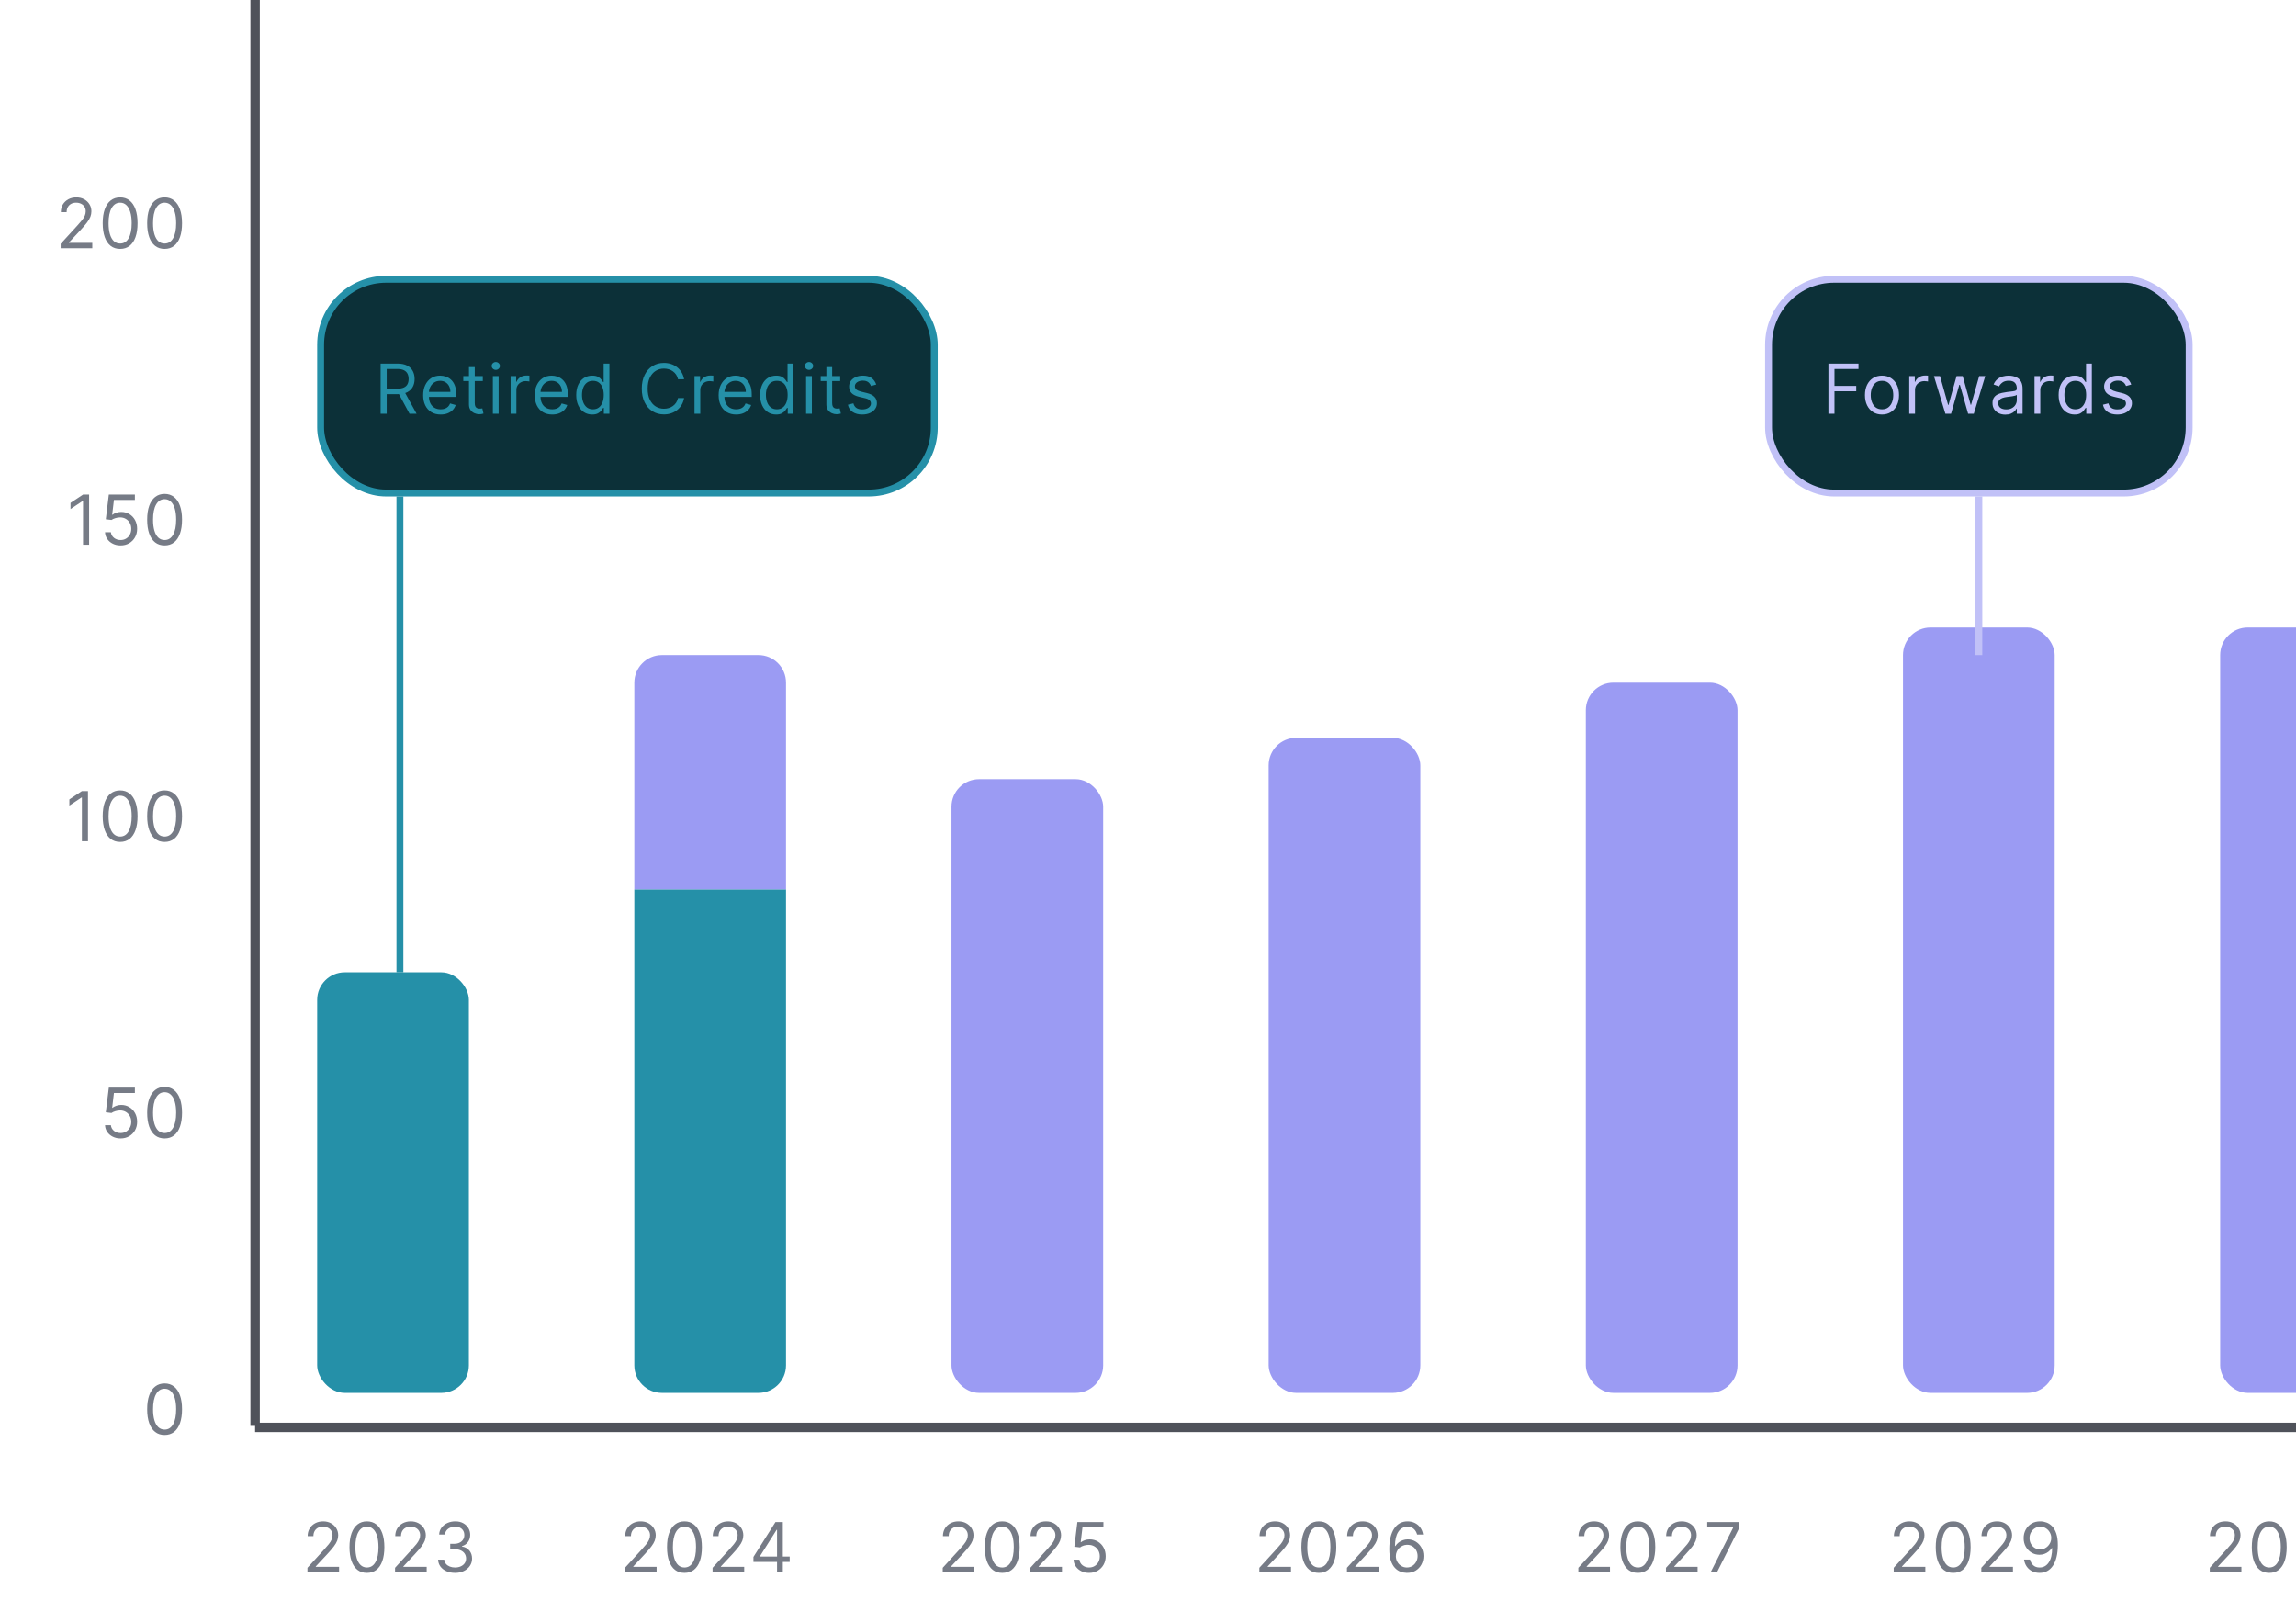<svg width="333" height="232" viewBox="0 0 333 232" fill="none" xmlns="http://www.w3.org/2000/svg">
<g clip-path="url(#clip0_10378_64028)">
<path d="M8.798 36V35.361L11.199 32.733C11.48 32.425 11.713 32.158 11.895 31.93C12.077 31.701 12.212 31.485 12.3 31.284C12.389 31.081 12.434 30.867 12.434 30.645C12.434 30.389 12.373 30.168 12.25 29.981C12.129 29.794 11.963 29.649 11.753 29.548C11.542 29.446 11.305 29.395 11.043 29.395C10.763 29.395 10.519 29.453 10.311 29.569C10.105 29.683 9.945 29.842 9.832 30.048C9.72 30.254 9.665 30.496 9.665 30.773H8.827C8.827 30.347 8.925 29.973 9.121 29.651C9.318 29.329 9.585 29.078 9.924 28.898C10.265 28.718 10.647 28.628 11.071 28.628C11.497 28.628 11.875 28.718 12.204 28.898C12.533 29.078 12.791 29.32 12.978 29.626C13.165 29.931 13.258 30.271 13.258 30.645C13.258 30.912 13.21 31.174 13.113 31.43C13.018 31.683 12.852 31.966 12.616 32.278C12.381 32.589 12.056 32.967 11.639 33.415L10.005 35.162V35.219H13.386V36H8.798ZM17.425 36.099C16.89 36.099 16.434 35.954 16.058 35.663C15.681 35.369 15.394 34.944 15.195 34.388C14.996 33.829 14.897 33.154 14.897 32.364C14.897 31.578 14.996 30.907 15.195 30.35C15.396 29.791 15.685 29.365 16.061 29.072C16.44 28.776 16.895 28.628 17.425 28.628C17.955 28.628 18.409 28.776 18.785 29.072C19.164 29.365 19.453 29.791 19.652 30.35C19.853 30.907 19.953 31.578 19.953 32.364C19.953 33.154 19.854 33.829 19.655 34.388C19.456 34.944 19.169 35.369 18.792 35.663C18.416 35.954 17.96 36.099 17.425 36.099ZM17.425 35.318C17.955 35.318 18.367 35.062 18.661 34.551C18.954 34.04 19.101 33.311 19.101 32.364C19.101 31.734 19.034 31.198 18.899 30.755C18.766 30.312 18.574 29.975 18.323 29.743C18.075 29.511 17.775 29.395 17.425 29.395C16.899 29.395 16.489 29.654 16.193 30.173C15.897 30.689 15.749 31.419 15.749 32.364C15.749 32.993 15.815 33.528 15.948 33.969C16.08 34.409 16.271 34.744 16.52 34.974C16.77 35.203 17.072 35.318 17.425 35.318ZM23.875 36.099C23.34 36.099 22.884 35.954 22.508 35.663C22.131 35.369 21.844 34.944 21.645 34.388C21.446 33.829 21.347 33.154 21.347 32.364C21.347 31.578 21.446 30.907 21.645 30.35C21.846 29.791 22.135 29.365 22.511 29.072C22.89 28.776 23.345 28.628 23.875 28.628C24.405 28.628 24.859 28.776 25.235 29.072C25.614 29.365 25.903 29.791 26.102 30.35C26.303 30.907 26.403 31.578 26.403 32.364C26.403 33.154 26.304 33.829 26.105 34.388C25.906 34.944 25.619 35.369 25.242 35.663C24.866 35.954 24.41 36.099 23.875 36.099ZM23.875 35.318C24.405 35.318 24.817 35.062 25.111 34.551C25.404 34.04 25.551 33.311 25.551 32.364C25.551 31.734 25.484 31.198 25.349 30.755C25.216 30.312 25.024 29.975 24.773 29.743C24.525 29.511 24.225 29.395 23.875 29.395C23.349 29.395 22.939 29.654 22.643 30.173C22.347 30.689 22.199 31.419 22.199 32.364C22.199 32.993 22.265 33.528 22.398 33.969C22.53 34.409 22.721 34.744 22.97 34.974C23.22 35.203 23.522 35.318 23.875 35.318Z" fill="#767B86"/>
<path d="M12.761 114.727V122H11.88V115.651H11.838L10.062 116.83V115.935L11.88 114.727H12.761ZM17.425 122.099C16.89 122.099 16.434 121.954 16.058 121.663C15.681 121.369 15.394 120.944 15.195 120.388C14.996 119.829 14.897 119.154 14.897 118.364C14.897 117.578 14.996 116.906 15.195 116.35C15.396 115.791 15.685 115.365 16.061 115.072C16.44 114.776 16.895 114.628 17.425 114.628C17.955 114.628 18.409 114.776 18.785 115.072C19.164 115.365 19.453 115.791 19.652 116.35C19.853 116.906 19.953 117.578 19.953 118.364C19.953 119.154 19.854 119.829 19.655 120.388C19.456 120.944 19.169 121.369 18.792 121.663C18.416 121.954 17.96 122.099 17.425 122.099ZM17.425 121.318C17.955 121.318 18.367 121.062 18.661 120.551C18.954 120.04 19.101 119.311 19.101 118.364C19.101 117.734 19.034 117.198 18.899 116.755C18.766 116.312 18.574 115.975 18.323 115.743C18.075 115.511 17.775 115.395 17.425 115.395C16.899 115.395 16.489 115.654 16.193 116.173C15.897 116.689 15.749 117.419 15.749 118.364C15.749 118.993 15.815 119.528 15.948 119.969C16.08 120.409 16.271 120.744 16.52 120.974C16.77 121.203 17.072 121.318 17.425 121.318ZM23.875 122.099C23.34 122.099 22.884 121.954 22.508 121.663C22.131 121.369 21.844 120.944 21.645 120.388C21.446 119.829 21.347 119.154 21.347 118.364C21.347 117.578 21.446 116.906 21.645 116.35C21.846 115.791 22.135 115.365 22.511 115.072C22.89 114.776 23.345 114.628 23.875 114.628C24.405 114.628 24.859 114.776 25.235 115.072C25.614 115.365 25.903 115.791 26.102 116.35C26.303 116.906 26.403 117.578 26.403 118.364C26.403 119.154 26.304 119.829 26.105 120.388C25.906 120.944 25.619 121.369 25.242 121.663C24.866 121.954 24.41 122.099 23.875 122.099ZM23.875 121.318C24.405 121.318 24.817 121.062 25.111 120.551C25.404 120.04 25.551 119.311 25.551 118.364C25.551 117.734 25.484 117.198 25.349 116.755C25.216 116.312 25.024 115.975 24.773 115.743C24.525 115.511 24.225 115.395 23.875 115.395C23.349 115.395 22.939 115.654 22.643 116.173C22.347 116.689 22.199 117.419 22.199 118.364C22.199 118.993 22.265 119.528 22.398 119.969C22.53 120.409 22.721 120.744 22.97 120.974C23.22 121.203 23.522 121.318 23.875 121.318Z" fill="#767B86"/>
<path d="M23.875 208.099C23.34 208.099 22.884 207.954 22.508 207.663C22.131 207.369 21.844 206.944 21.645 206.388C21.446 205.829 21.347 205.154 21.347 204.364C21.347 203.578 21.446 202.906 21.645 202.35C21.846 201.791 22.135 201.365 22.511 201.072C22.89 200.776 23.345 200.628 23.875 200.628C24.405 200.628 24.859 200.776 25.235 201.072C25.614 201.365 25.903 201.791 26.102 202.35C26.303 202.906 26.403 203.578 26.403 204.364C26.403 205.154 26.304 205.829 26.105 206.388C25.906 206.944 25.619 207.369 25.242 207.663C24.866 207.954 24.41 208.099 23.875 208.099ZM23.875 207.318C24.405 207.318 24.817 207.062 25.111 206.551C25.404 206.04 25.551 205.311 25.551 204.364C25.551 203.734 25.484 203.198 25.349 202.755C25.216 202.312 25.024 201.975 24.773 201.743C24.525 201.511 24.225 201.395 23.875 201.395C23.349 201.395 22.939 201.654 22.643 202.173C22.347 202.689 22.199 203.419 22.199 204.364C22.199 204.993 22.265 205.528 22.398 205.969C22.53 206.409 22.721 206.744 22.97 206.974C23.22 207.203 23.522 207.318 23.875 207.318Z" fill="#767B86"/>
<path d="M44.59 228V227.361L46.99 224.733C47.272 224.425 47.504 224.158 47.686 223.93C47.868 223.701 48.003 223.485 48.091 223.284C48.181 223.08 48.226 222.867 48.226 222.645C48.226 222.389 48.164 222.168 48.041 221.981C47.92 221.794 47.755 221.649 47.544 221.548C47.333 221.446 47.097 221.395 46.834 221.395C46.554 221.395 46.311 221.453 46.102 221.569C45.896 221.683 45.737 221.842 45.623 222.048C45.512 222.254 45.456 222.496 45.456 222.773H44.618C44.618 222.347 44.716 221.973 44.913 221.651C45.109 221.329 45.377 221.078 45.715 220.898C46.056 220.718 46.438 220.628 46.862 220.628C47.288 220.628 47.666 220.718 47.995 220.898C48.324 221.078 48.582 221.32 48.769 221.626C48.956 221.931 49.05 222.271 49.05 222.645C49.05 222.912 49.001 223.174 48.904 223.43C48.809 223.683 48.644 223.966 48.407 224.278C48.173 224.589 47.847 224.967 47.431 225.415L45.797 227.162V227.219H49.178V228H44.59ZM53.216 228.099C52.681 228.099 52.226 227.954 51.849 227.663C51.473 227.369 51.185 226.944 50.986 226.388C50.787 225.829 50.688 225.154 50.688 224.364C50.688 223.578 50.787 222.906 50.986 222.35C51.188 221.791 51.476 221.365 51.853 221.072C52.232 220.776 52.686 220.628 53.216 220.628C53.747 220.628 54.2 220.776 54.577 221.072C54.955 221.365 55.244 221.791 55.443 222.35C55.644 222.906 55.745 223.578 55.745 224.364C55.745 225.154 55.645 225.829 55.447 226.388C55.248 226.944 54.96 227.369 54.584 227.663C54.207 227.954 53.751 228.099 53.216 228.099ZM53.216 227.318C53.747 227.318 54.159 227.062 54.452 226.551C54.746 226.04 54.892 225.311 54.892 224.364C54.892 223.734 54.825 223.198 54.69 222.755C54.558 222.312 54.366 221.975 54.115 221.743C53.866 221.511 53.567 221.395 53.216 221.395C52.691 221.395 52.28 221.654 51.984 222.173C51.688 222.689 51.54 223.419 51.54 224.364C51.54 224.993 51.607 225.528 51.739 225.969C51.872 226.409 52.062 226.744 52.311 226.974C52.562 227.203 52.864 227.318 53.216 227.318ZM57.294 228V227.361L59.695 224.733C59.977 224.425 60.209 224.158 60.391 223.93C60.573 223.701 60.708 223.485 60.796 223.284C60.886 223.08 60.931 222.867 60.931 222.645C60.931 222.389 60.869 222.168 60.746 221.981C60.625 221.794 60.459 221.649 60.249 221.548C60.038 221.446 59.801 221.395 59.539 221.395C59.259 221.395 59.015 221.453 58.807 221.569C58.601 221.683 58.441 221.842 58.328 222.048C58.216 222.254 58.161 222.496 58.161 222.773H57.323C57.323 222.347 57.421 221.973 57.617 221.651C57.814 221.329 58.081 221.078 58.42 220.898C58.761 220.718 59.143 220.628 59.567 220.628C59.993 220.628 60.371 220.718 60.7 220.898C61.029 221.078 61.287 221.32 61.474 221.626C61.661 221.931 61.755 222.271 61.755 222.645C61.755 222.912 61.706 223.174 61.609 223.43C61.514 223.683 61.349 223.966 61.112 224.278C60.877 224.589 60.552 224.967 60.135 225.415L58.502 227.162V227.219H61.882V228H57.294ZM66.006 228.099C65.538 228.099 65.12 228.019 64.753 227.858C64.388 227.697 64.098 227.473 63.883 227.187C63.67 226.898 63.554 226.563 63.535 226.182H64.43C64.449 226.416 64.529 226.619 64.671 226.789C64.813 226.957 64.999 227.087 65.229 227.18C65.458 227.272 65.713 227.318 65.992 227.318C66.305 227.318 66.582 227.264 66.823 227.155C67.065 227.046 67.254 226.894 67.391 226.7C67.529 226.506 67.597 226.281 67.597 226.026C67.597 225.758 67.531 225.522 67.398 225.319C67.266 225.113 67.072 224.952 66.816 224.836C66.56 224.72 66.248 224.662 65.879 224.662H65.296V223.881H65.879C66.167 223.881 66.421 223.829 66.638 223.724C66.859 223.62 67.03 223.473 67.153 223.284C67.279 223.095 67.341 222.872 67.341 222.616C67.341 222.37 67.287 222.156 67.178 221.974C67.069 221.791 66.915 221.649 66.716 221.548C66.52 221.446 66.288 221.395 66.02 221.395C65.77 221.395 65.533 221.441 65.31 221.533C65.09 221.623 64.91 221.755 64.77 221.928C64.631 222.098 64.555 222.304 64.543 222.545H63.691C63.705 222.164 63.82 221.83 64.035 221.544C64.251 221.255 64.533 221.03 64.881 220.869C65.231 220.708 65.616 220.628 66.035 220.628C66.484 220.628 66.87 220.719 67.192 220.901C67.514 221.081 67.762 221.319 67.935 221.615C68.107 221.911 68.194 222.231 68.194 222.574C68.194 222.983 68.086 223.333 67.871 223.621C67.658 223.91 67.368 224.11 67.001 224.222V224.278C67.46 224.354 67.819 224.549 68.077 224.864C68.335 225.177 68.464 225.564 68.464 226.026C68.464 226.421 68.356 226.776 68.141 227.091C67.927 227.403 67.636 227.65 67.267 227.83C66.898 228.009 66.477 228.099 66.006 228.099Z" fill="#767B86"/>
<path d="M90.643 228V227.361L93.044 224.733C93.326 224.425 93.558 224.158 93.74 223.93C93.922 223.701 94.057 223.485 94.145 223.284C94.235 223.08 94.28 222.867 94.28 222.645C94.28 222.389 94.218 222.168 94.095 221.981C93.974 221.794 93.808 221.649 93.598 221.548C93.387 221.446 93.15 221.395 92.888 221.395C92.608 221.395 92.364 221.453 92.156 221.569C91.95 221.683 91.79 221.842 91.677 222.048C91.565 222.254 91.51 222.496 91.51 222.773H90.672C90.672 222.347 90.77 221.973 90.966 221.651C91.163 221.329 91.43 221.078 91.769 220.898C92.11 220.718 92.492 220.628 92.916 220.628C93.342 220.628 93.72 220.718 94.049 220.898C94.378 221.078 94.636 221.32 94.823 221.626C95.01 221.931 95.103 222.271 95.103 222.645C95.103 222.912 95.055 223.174 94.958 223.43C94.863 223.683 94.698 223.966 94.461 224.278C94.226 224.589 93.901 224.967 93.484 225.415L91.851 227.162V227.219H95.231V228H90.643ZM99.27 228.099C98.735 228.099 98.279 227.954 97.903 227.663C97.526 227.369 97.239 226.944 97.04 226.388C96.841 225.829 96.742 225.154 96.742 224.364C96.742 223.578 96.841 222.906 97.04 222.35C97.241 221.791 97.53 221.365 97.906 221.072C98.285 220.776 98.74 220.628 99.27 220.628C99.8 220.628 100.254 220.776 100.63 221.072C101.009 221.365 101.298 221.791 101.497 222.35C101.698 222.906 101.799 223.578 101.799 224.364C101.799 225.154 101.699 225.829 101.5 226.388C101.301 226.944 101.014 227.369 100.637 227.663C100.261 227.954 99.805 228.099 99.27 228.099ZM99.27 227.318C99.8 227.318 100.212 227.062 100.506 226.551C100.799 226.04 100.946 225.311 100.946 224.364C100.946 223.734 100.879 223.198 100.744 222.755C100.611 222.312 100.42 221.975 100.169 221.743C99.92 221.511 99.621 221.395 99.27 221.395C98.745 221.395 98.334 221.654 98.038 222.173C97.742 222.689 97.594 223.419 97.594 224.364C97.594 224.993 97.66 225.528 97.793 225.969C97.925 226.409 98.116 226.744 98.365 226.974C98.615 227.203 98.917 227.318 99.27 227.318ZM103.348 228V227.361L105.749 224.733C106.03 224.425 106.262 224.158 106.445 223.93C106.627 223.701 106.762 223.485 106.849 223.284C106.939 223.08 106.984 222.867 106.984 222.645C106.984 222.389 106.923 222.168 106.8 221.981C106.679 221.794 106.513 221.649 106.303 221.548C106.092 221.446 105.855 221.395 105.592 221.395C105.313 221.395 105.069 221.453 104.861 221.569C104.655 221.683 104.495 221.842 104.381 222.048C104.27 222.254 104.214 222.496 104.214 222.773H103.376C103.376 222.347 103.475 221.973 103.671 221.651C103.868 221.329 104.135 221.078 104.474 220.898C104.815 220.718 105.197 220.628 105.621 220.628C106.047 220.628 106.424 220.718 106.753 220.898C107.083 221.078 107.341 221.32 107.528 221.626C107.715 221.931 107.808 222.271 107.808 222.645C107.808 222.912 107.76 223.174 107.663 223.43C107.568 223.683 107.402 223.966 107.165 224.278C106.931 224.589 106.606 224.967 106.189 225.415L104.555 227.162V227.219H107.936V228H103.348ZM109.276 226.509V225.784L112.472 220.727H112.998V221.849H112.642L110.228 225.67V225.727H114.532V226.509H109.276ZM112.699 228V226.288V225.951V220.727H113.537V228H112.699Z" fill="#767B86"/>
<path d="M136.731 228V227.361L139.132 224.733C139.413 224.425 139.645 224.158 139.828 223.93C140.01 223.701 140.145 223.485 140.233 223.284C140.323 223.08 140.368 222.867 140.368 222.645C140.368 222.389 140.306 222.168 140.183 221.981C140.062 221.794 139.896 221.649 139.686 221.548C139.475 221.446 139.238 221.395 138.975 221.395C138.696 221.395 138.452 221.453 138.244 221.569C138.038 221.683 137.878 221.842 137.765 222.048C137.653 222.254 137.598 222.496 137.598 222.773H136.76C136.76 222.347 136.858 221.973 137.054 221.651C137.251 221.329 137.518 221.078 137.857 220.898C138.198 220.718 138.58 220.628 139.004 220.628C139.43 220.628 139.808 220.718 140.137 220.898C140.466 221.078 140.724 221.32 140.911 221.626C141.098 221.931 141.191 222.271 141.191 222.645C141.191 222.912 141.143 223.174 141.046 223.43C140.951 223.683 140.785 223.966 140.549 224.278C140.314 224.589 139.989 224.967 139.572 225.415L137.939 227.162V227.219H141.319V228H136.731ZM145.358 228.099C144.823 228.099 144.367 227.954 143.991 227.663C143.614 227.369 143.327 226.944 143.128 226.388C142.929 225.829 142.83 225.154 142.83 224.364C142.83 223.578 142.929 222.906 143.128 222.35C143.329 221.791 143.618 221.365 143.994 221.072C144.373 220.776 144.828 220.628 145.358 220.628C145.888 220.628 146.342 220.776 146.718 221.072C147.097 221.365 147.386 221.791 147.585 222.35C147.786 222.906 147.886 223.578 147.886 224.364C147.886 225.154 147.787 225.829 147.588 226.388C147.389 226.944 147.102 227.369 146.725 227.663C146.349 227.954 145.893 228.099 145.358 228.099ZM145.358 227.318C145.888 227.318 146.3 227.062 146.594 226.551C146.887 226.04 147.034 225.311 147.034 224.364C147.034 223.734 146.967 223.198 146.832 222.755C146.699 222.312 146.507 221.975 146.256 221.743C146.008 221.511 145.708 221.395 145.358 221.395C144.832 221.395 144.422 221.654 144.126 222.173C143.83 222.689 143.682 223.419 143.682 224.364C143.682 224.993 143.748 225.528 143.881 225.969C144.013 226.409 144.204 226.744 144.452 226.974C144.703 227.203 145.005 227.318 145.358 227.318ZM149.436 228V227.361L151.836 224.733C152.118 224.425 152.35 224.158 152.532 223.93C152.715 223.701 152.85 223.485 152.937 223.284C153.027 223.08 153.072 222.867 153.072 222.645C153.072 222.389 153.011 222.168 152.888 221.981C152.767 221.794 152.601 221.649 152.39 221.548C152.18 221.446 151.943 221.395 151.68 221.395C151.401 221.395 151.157 221.453 150.949 221.569C150.743 221.683 150.583 221.842 150.469 222.048C150.358 222.254 150.302 222.496 150.302 222.773H149.464C149.464 222.347 149.563 221.973 149.759 221.651C149.955 221.329 150.223 221.078 150.562 220.898C150.902 220.718 151.285 220.628 151.709 220.628C152.135 220.628 152.512 220.718 152.841 220.898C153.17 221.078 153.429 221.32 153.616 221.626C153.803 221.931 153.896 222.271 153.896 222.645C153.896 222.912 153.848 223.174 153.75 223.43C153.656 223.683 153.49 223.966 153.253 224.278C153.019 224.589 152.693 224.967 152.277 225.415L150.643 227.162V227.219H154.024V228H149.436ZM157.963 228.099C157.547 228.099 157.171 228.017 156.838 227.851C156.504 227.685 156.236 227.458 156.035 227.169C155.834 226.88 155.724 226.551 155.705 226.182H156.557C156.59 226.511 156.739 226.783 157.004 226.999C157.272 227.212 157.592 227.318 157.963 227.318C158.262 227.318 158.527 227.248 158.759 227.109C158.993 226.969 159.177 226.777 159.309 226.533C159.444 226.287 159.512 226.009 159.512 225.699C159.512 225.382 159.442 225.099 159.302 224.85C159.165 224.599 158.975 224.402 158.734 224.257C158.492 224.113 158.217 224.039 157.906 224.037C157.684 224.035 157.455 224.069 157.221 224.14C156.987 224.209 156.794 224.297 156.642 224.406L155.818 224.307L156.259 220.727H160.037V221.509H156.997L156.742 223.653H156.784C156.933 223.535 157.12 223.437 157.345 223.359C157.57 223.281 157.805 223.241 158.048 223.241C158.494 223.241 158.89 223.348 159.238 223.561C159.588 223.772 159.863 224.061 160.062 224.428C160.263 224.795 160.364 225.214 160.364 225.685C160.364 226.149 160.26 226.563 160.051 226.928C159.845 227.29 159.561 227.576 159.199 227.787C158.837 227.995 158.425 228.099 157.963 228.099Z" fill="#767B86"/>
<path d="M182.653 228V227.361L185.054 224.733C185.335 224.425 185.567 224.158 185.75 223.93C185.932 223.701 186.067 223.485 186.154 223.284C186.244 223.08 186.289 222.867 186.289 222.645C186.289 222.389 186.228 222.168 186.105 221.981C185.984 221.794 185.818 221.649 185.608 221.548C185.397 221.446 185.16 221.395 184.897 221.395C184.618 221.395 184.374 221.453 184.166 221.569C183.96 221.683 183.8 221.842 183.686 222.048C183.575 222.254 183.52 222.496 183.52 222.773H182.681C182.681 222.347 182.78 221.973 182.976 221.651C183.173 221.329 183.44 221.078 183.779 220.898C184.12 220.718 184.502 220.628 184.926 220.628C185.352 220.628 185.73 220.718 186.059 220.898C186.388 221.078 186.646 221.32 186.833 221.626C187.02 221.931 187.113 222.271 187.113 222.645C187.113 222.912 187.065 223.174 186.968 223.43C186.873 223.683 186.707 223.966 186.471 224.278C186.236 224.589 185.911 224.967 185.494 225.415L183.86 227.162V227.219H187.241V228H182.653ZM191.28 228.099C190.745 228.099 190.289 227.954 189.913 227.663C189.536 227.369 189.249 226.944 189.05 226.388C188.851 225.829 188.751 225.154 188.751 224.364C188.751 223.578 188.851 222.906 189.05 222.35C189.251 221.791 189.54 221.365 189.916 221.072C190.295 220.776 190.75 220.628 191.28 220.628C191.81 220.628 192.264 220.776 192.64 221.072C193.019 221.365 193.308 221.791 193.506 222.35C193.708 222.906 193.808 223.578 193.808 224.364C193.808 225.154 193.709 225.829 193.51 226.388C193.311 226.944 193.023 227.369 192.647 227.663C192.271 227.954 191.815 228.099 191.28 228.099ZM191.28 227.318C191.81 227.318 192.222 227.062 192.516 226.551C192.809 226.04 192.956 225.311 192.956 224.364C192.956 223.734 192.889 223.198 192.754 222.755C192.621 222.312 192.429 221.975 192.178 221.743C191.93 221.511 191.63 221.395 191.28 221.395C190.754 221.395 190.344 221.654 190.048 222.173C189.752 222.689 189.604 223.419 189.604 224.364C189.604 224.993 189.67 225.528 189.803 225.969C189.935 226.409 190.126 226.744 190.374 226.974C190.625 227.203 190.927 227.318 191.28 227.318ZM195.358 228V227.361L197.758 224.733C198.04 224.425 198.272 224.158 198.454 223.93C198.637 223.701 198.772 223.485 198.859 223.284C198.949 223.08 198.994 222.867 198.994 222.645C198.994 222.389 198.933 222.168 198.809 221.981C198.689 221.794 198.523 221.649 198.312 221.548C198.102 221.446 197.865 221.395 197.602 221.395C197.323 221.395 197.079 221.453 196.871 221.569C196.665 221.683 196.505 221.842 196.391 222.048C196.28 222.254 196.224 222.496 196.224 222.773H195.386C195.386 222.347 195.484 221.973 195.681 221.651C195.877 221.329 196.145 221.078 196.483 220.898C196.824 220.718 197.207 220.628 197.63 220.628C198.057 220.628 198.434 220.718 198.763 220.898C199.092 221.078 199.35 221.32 199.537 221.626C199.724 221.931 199.818 222.271 199.818 222.645C199.818 222.912 199.769 223.174 199.672 223.43C199.578 223.683 199.412 223.966 199.175 224.278C198.941 224.589 198.615 224.967 198.199 225.415L196.565 227.162V227.219H199.946V228H195.358ZM204.027 228.099C203.729 228.095 203.431 228.038 203.132 227.929C202.834 227.82 202.562 227.637 202.316 227.379C202.069 227.118 201.872 226.767 201.722 226.324C201.573 225.879 201.499 225.32 201.499 224.648C201.499 224.004 201.559 223.433 201.68 222.936C201.801 222.437 201.976 222.016 202.205 221.675C202.435 221.332 202.712 221.072 203.036 220.894C203.363 220.717 203.731 220.628 204.141 220.628C204.548 220.628 204.91 220.71 205.227 220.873C205.547 221.034 205.807 221.259 206.009 221.548C206.21 221.836 206.34 222.169 206.399 222.545H205.533C205.452 222.219 205.296 221.948 205.064 221.732C204.832 221.517 204.524 221.409 204.141 221.409C203.577 221.409 203.133 221.654 202.809 222.144C202.487 222.634 202.325 223.322 202.323 224.207H202.379C202.512 224.006 202.669 223.835 202.852 223.692C203.036 223.548 203.24 223.437 203.463 223.359C203.685 223.281 203.921 223.241 204.169 223.241C204.586 223.241 204.967 223.346 205.313 223.554C205.658 223.76 205.935 224.045 206.144 224.41C206.352 224.772 206.456 225.188 206.456 225.656C206.456 226.106 206.356 226.518 206.154 226.892C205.953 227.264 205.67 227.56 205.306 227.78C204.943 227.998 204.517 228.104 204.027 228.099ZM204.027 227.318C204.325 227.318 204.593 227.244 204.83 227.094C205.069 226.945 205.257 226.745 205.394 226.494C205.534 226.243 205.604 225.964 205.604 225.656C205.604 225.356 205.536 225.082 205.401 224.836C205.269 224.587 205.085 224.39 204.851 224.243C204.619 224.096 204.354 224.023 204.056 224.023C203.831 224.023 203.621 224.068 203.427 224.158C203.233 224.245 203.062 224.366 202.916 224.52C202.771 224.674 202.658 224.85 202.575 225.049C202.492 225.246 202.45 225.453 202.45 225.67C202.45 225.959 202.518 226.229 202.653 226.48C202.79 226.731 202.977 226.933 203.214 227.087C203.453 227.241 203.724 227.318 204.027 227.318Z" fill="#767B86"/>
<path d="M228.917 228V227.361L231.317 224.733C231.599 224.425 231.831 224.158 232.013 223.93C232.196 223.701 232.331 223.485 232.418 223.284C232.508 223.08 232.553 222.867 232.553 222.645C232.553 222.389 232.492 222.168 232.368 221.981C232.248 221.794 232.082 221.649 231.871 221.548C231.661 221.446 231.424 221.395 231.161 221.395C230.882 221.395 230.638 221.453 230.429 221.569C230.224 221.683 230.064 221.842 229.95 222.048C229.839 222.254 229.783 222.496 229.783 222.773H228.945C228.945 222.347 229.043 221.973 229.24 221.651C229.436 221.329 229.704 221.078 230.042 220.898C230.383 220.718 230.766 220.628 231.189 220.628C231.616 220.628 231.993 220.718 232.322 220.898C232.651 221.078 232.909 221.32 233.096 221.626C233.283 221.931 233.377 222.271 233.377 222.645C233.377 222.912 233.328 223.174 233.231 223.43C233.137 223.683 232.971 223.966 232.734 224.278C232.5 224.589 232.174 224.967 231.758 225.415L230.124 227.162V227.219H233.505V228H228.917ZM237.544 228.099C237.009 228.099 236.553 227.954 236.176 227.663C235.8 227.369 235.512 226.944 235.313 226.388C235.115 225.829 235.015 225.154 235.015 224.364C235.015 223.578 235.115 222.906 235.313 222.35C235.515 221.791 235.803 221.365 236.18 221.072C236.559 220.776 237.013 220.628 237.544 220.628C238.074 220.628 238.527 220.776 238.904 221.072C239.282 221.365 239.571 221.791 239.77 222.35C239.971 222.906 240.072 223.578 240.072 224.364C240.072 225.154 239.973 225.829 239.774 226.388C239.575 226.944 239.287 227.369 238.911 227.663C238.534 227.954 238.079 228.099 237.544 228.099ZM237.544 227.318C238.074 227.318 238.486 227.062 238.779 226.551C239.073 226.04 239.22 225.311 239.22 224.364C239.22 223.734 239.152 223.198 239.017 222.755C238.885 222.312 238.693 221.975 238.442 221.743C238.193 221.511 237.894 221.395 237.544 221.395C237.018 221.395 236.607 221.654 236.311 222.173C236.015 222.689 235.867 223.419 235.867 224.364C235.867 224.993 235.934 225.528 236.066 225.969C236.199 226.409 236.389 226.744 236.638 226.974C236.889 227.203 237.191 227.318 237.544 227.318ZM241.621 228V227.361L244.022 224.733C244.304 224.425 244.536 224.158 244.718 223.93C244.9 223.701 245.035 223.485 245.123 223.284C245.213 223.08 245.258 222.867 245.258 222.645C245.258 222.389 245.196 222.168 245.073 221.981C244.952 221.794 244.787 221.649 244.576 221.548C244.365 221.446 244.128 221.395 243.866 221.395C243.586 221.395 243.343 221.453 243.134 221.569C242.928 221.683 242.768 221.842 242.655 222.048C242.544 222.254 242.488 222.496 242.488 222.773H241.65C241.65 222.347 241.748 221.973 241.945 221.651C242.141 221.329 242.409 221.078 242.747 220.898C243.088 220.718 243.47 220.628 243.894 220.628C244.32 220.628 244.698 220.718 245.027 220.898C245.356 221.078 245.614 221.32 245.801 221.626C245.988 221.931 246.082 222.271 246.082 222.645C246.082 222.912 246.033 223.174 245.936 223.43C245.841 223.683 245.676 223.966 245.439 224.278C245.204 224.589 244.879 224.967 244.462 225.415L242.829 227.162V227.219H246.209V228H241.621ZM248.103 228L251.356 221.565V221.509H247.606V220.727H252.265V221.551L249.027 228H248.103Z" fill="#767B86"/>
<path d="M274.653 228V227.361L277.054 224.733C277.335 224.425 277.567 224.158 277.75 223.93C277.932 223.701 278.067 223.485 278.154 223.284C278.244 223.08 278.289 222.867 278.289 222.645C278.289 222.389 278.228 222.168 278.105 221.981C277.984 221.794 277.818 221.649 277.608 221.548C277.397 221.446 277.16 221.395 276.897 221.395C276.618 221.395 276.374 221.453 276.166 221.569C275.96 221.683 275.8 221.842 275.686 222.048C275.575 222.254 275.52 222.496 275.52 222.773H274.681C274.681 222.347 274.78 221.973 274.976 221.651C275.173 221.329 275.44 221.078 275.779 220.898C276.12 220.718 276.502 220.628 276.926 220.628C277.352 220.628 277.73 220.718 278.059 220.898C278.388 221.078 278.646 221.32 278.833 221.626C279.02 221.931 279.113 222.271 279.113 222.645C279.113 222.912 279.065 223.174 278.968 223.43C278.873 223.683 278.707 223.966 278.471 224.278C278.236 224.589 277.911 224.967 277.494 225.415L275.86 227.162V227.219H279.241V228H274.653ZM283.28 228.099C282.745 228.099 282.289 227.954 281.913 227.663C281.536 227.369 281.249 226.944 281.05 226.388C280.851 225.829 280.751 225.154 280.751 224.364C280.751 223.578 280.851 222.906 281.05 222.35C281.251 221.791 281.54 221.365 281.916 221.072C282.295 220.776 282.75 220.628 283.28 220.628C283.81 220.628 284.264 220.776 284.64 221.072C285.019 221.365 285.308 221.791 285.506 222.35C285.708 222.906 285.808 223.578 285.808 224.364C285.808 225.154 285.709 225.829 285.51 226.388C285.311 226.944 285.023 227.369 284.647 227.663C284.271 227.954 283.815 228.099 283.28 228.099ZM283.28 227.318C283.81 227.318 284.222 227.062 284.516 226.551C284.809 226.04 284.956 225.311 284.956 224.364C284.956 223.734 284.889 223.198 284.754 222.755C284.621 222.312 284.429 221.975 284.178 221.743C283.93 221.511 283.63 221.395 283.28 221.395C282.754 221.395 282.344 221.654 282.048 222.173C281.752 222.689 281.604 223.419 281.604 224.364C281.604 224.993 281.67 225.528 281.803 225.969C281.935 226.409 282.126 226.744 282.374 226.974C282.625 227.203 282.927 227.318 283.28 227.318ZM287.358 228V227.361L289.758 224.733C290.04 224.425 290.272 224.158 290.454 223.93C290.637 223.701 290.772 223.485 290.859 223.284C290.949 223.08 290.994 222.867 290.994 222.645C290.994 222.389 290.933 222.168 290.809 221.981C290.689 221.794 290.523 221.649 290.312 221.548C290.102 221.446 289.865 221.395 289.602 221.395C289.323 221.395 289.079 221.453 288.871 221.569C288.665 221.683 288.505 221.842 288.391 222.048C288.28 222.254 288.224 222.496 288.224 222.773H287.386C287.386 222.347 287.484 221.973 287.681 221.651C287.877 221.329 288.145 221.078 288.483 220.898C288.824 220.718 289.207 220.628 289.63 220.628C290.057 220.628 290.434 220.718 290.763 220.898C291.092 221.078 291.35 221.32 291.537 221.626C291.724 221.931 291.818 222.271 291.818 222.645C291.818 222.912 291.769 223.174 291.672 223.43C291.578 223.683 291.412 223.966 291.175 224.278C290.941 224.589 290.615 224.967 290.199 225.415L288.565 227.162V227.219H291.946V228H287.358ZM295.928 220.628C296.226 220.63 296.524 220.687 296.823 220.798C297.121 220.91 297.393 221.094 297.639 221.352C297.886 221.608 298.083 221.957 298.232 222.4C298.382 222.843 298.456 223.398 298.456 224.065C298.456 224.712 298.395 225.286 298.272 225.788C298.151 226.287 297.976 226.709 297.746 227.052C297.519 227.395 297.242 227.656 296.915 227.833C296.591 228.011 296.224 228.099 295.814 228.099C295.407 228.099 295.044 228.019 294.724 227.858C294.407 227.695 294.146 227.469 293.943 227.18C293.741 226.888 293.612 226.551 293.556 226.168H294.422C294.5 226.501 294.655 226.777 294.887 226.995C295.122 227.21 295.431 227.318 295.814 227.318C296.375 227.318 296.818 227.073 297.142 226.583C297.469 226.093 297.632 225.401 297.632 224.506H297.575C297.443 224.705 297.285 224.876 297.103 225.021C296.921 225.165 296.718 225.276 296.496 225.354C296.273 225.433 296.037 225.472 295.786 225.472C295.369 225.472 294.987 225.369 294.639 225.163C294.293 224.954 294.016 224.669 293.808 224.307C293.602 223.942 293.499 223.526 293.499 223.057C293.499 222.612 293.598 222.205 293.797 221.835C293.998 221.464 294.28 221.168 294.642 220.947C295.007 220.727 295.435 220.621 295.928 220.628ZM295.928 221.409C295.629 221.409 295.361 221.484 295.122 221.633C294.885 221.78 294.697 221.978 294.557 222.229C294.42 222.478 294.351 222.754 294.351 223.057C294.351 223.36 294.417 223.636 294.55 223.884C294.685 224.13 294.868 224.327 295.1 224.474C295.335 224.618 295.601 224.69 295.899 224.69C296.124 224.69 296.334 224.647 296.528 224.559C296.722 224.469 296.891 224.347 297.036 224.193C297.182 224.037 297.297 223.861 297.38 223.664C297.463 223.465 297.504 223.258 297.504 223.043C297.504 222.759 297.436 222.492 297.298 222.244C297.164 221.995 296.977 221.794 296.737 221.64C296.501 221.486 296.231 221.409 295.928 221.409Z" fill="#767B86"/>
<path d="M320.492 228V227.361L322.892 224.733C323.174 224.425 323.406 224.158 323.588 223.93C323.771 223.701 323.906 223.485 323.993 223.284C324.083 223.08 324.128 222.867 324.128 222.645C324.128 222.389 324.067 222.168 323.944 221.981C323.823 221.794 323.657 221.649 323.446 221.548C323.236 221.446 322.999 221.395 322.736 221.395C322.457 221.395 322.213 221.453 322.005 221.569C321.799 221.683 321.639 221.842 321.525 222.048C321.414 222.254 321.358 222.496 321.358 222.773H320.52C320.52 222.347 320.619 221.973 320.815 221.651C321.012 221.329 321.279 221.078 321.618 220.898C321.959 220.718 322.341 220.628 322.765 220.628C323.191 220.628 323.568 220.718 323.897 220.898C324.227 221.078 324.485 221.32 324.672 221.626C324.859 221.931 324.952 222.271 324.952 222.645C324.952 222.912 324.904 223.174 324.807 223.43C324.712 223.683 324.546 223.966 324.309 224.278C324.075 224.589 323.749 224.967 323.333 225.415L321.699 227.162V227.219H325.08V228H320.492ZM329.119 228.099C328.584 228.099 328.128 227.954 327.752 227.663C327.375 227.369 327.087 226.944 326.889 226.388C326.69 225.829 326.59 225.154 326.59 224.364C326.59 223.578 326.69 222.906 326.889 222.35C327.09 221.791 327.379 221.365 327.755 221.072C328.134 220.776 328.588 220.628 329.119 220.628C329.649 220.628 330.102 220.776 330.479 221.072C330.858 221.365 331.146 221.791 331.345 222.35C331.547 222.906 331.647 223.578 331.647 224.364C331.647 225.154 331.548 225.829 331.349 226.388C331.15 226.944 330.862 227.369 330.486 227.663C330.11 227.954 329.654 228.099 329.119 228.099ZM329.119 227.318C329.649 227.318 330.061 227.062 330.355 226.551C330.648 226.04 330.795 225.311 330.795 224.364C330.795 223.734 330.727 223.198 330.592 222.755C330.46 222.312 330.268 221.975 330.017 221.743C329.769 221.511 329.469 221.395 329.119 221.395C328.593 221.395 328.182 221.654 327.887 222.173C327.591 222.689 327.443 223.419 327.443 224.364C327.443 224.993 327.509 225.528 327.641 225.969C327.774 226.409 327.965 226.744 328.213 226.974C328.464 227.203 328.766 227.318 329.119 227.318ZM335.654 228.099C335.185 228.099 334.767 228.019 334.4 227.858C334.036 227.697 333.746 227.473 333.53 227.187C333.317 226.898 333.201 226.563 333.182 226.182H334.077C334.096 226.416 334.177 226.619 334.319 226.789C334.461 226.957 334.647 227.087 334.876 227.18C335.106 227.272 335.36 227.318 335.64 227.318C335.952 227.318 336.229 227.264 336.471 227.155C336.712 227.046 336.902 226.894 337.039 226.7C337.176 226.506 337.245 226.281 337.245 226.026C337.245 225.758 337.179 225.522 337.046 225.319C336.913 225.113 336.719 224.952 336.464 224.836C336.208 224.72 335.895 224.662 335.526 224.662H334.944V223.881H335.526C335.815 223.881 336.068 223.829 336.286 223.724C336.506 223.62 336.678 223.473 336.801 223.284C336.926 223.095 336.989 222.872 336.989 222.616C336.989 222.37 336.935 222.156 336.826 221.974C336.717 221.791 336.563 221.649 336.364 221.548C336.168 221.446 335.936 221.395 335.668 221.395C335.417 221.395 335.18 221.441 334.958 221.533C334.738 221.623 334.558 221.755 334.418 221.928C334.279 222.098 334.203 222.304 334.191 222.545H333.339C333.353 222.164 333.468 221.83 333.683 221.544C333.899 221.255 334.18 221.03 334.528 220.869C334.879 220.708 335.263 220.628 335.682 220.628C336.132 220.628 336.518 220.719 336.84 220.901C337.162 221.081 337.409 221.319 337.582 221.615C337.755 221.911 337.841 222.231 337.841 222.574C337.841 222.983 337.734 223.333 337.518 223.621C337.305 223.91 337.015 224.11 336.648 224.222V224.278C337.108 224.354 337.466 224.549 337.724 224.864C337.982 225.177 338.111 225.564 338.111 226.026C338.111 226.421 338.004 226.776 337.788 227.091C337.575 227.403 337.284 227.65 336.915 227.83C336.545 228.009 336.125 228.099 335.654 228.099ZM342.136 228.099C341.601 228.099 341.145 227.954 340.769 227.663C340.392 227.369 340.105 226.944 339.906 226.388C339.707 225.829 339.608 225.154 339.608 224.364C339.608 223.578 339.707 222.906 339.906 222.35C340.107 221.791 340.396 221.365 340.772 221.072C341.151 220.776 341.606 220.628 342.136 220.628C342.666 220.628 343.12 220.776 343.496 221.072C343.875 221.365 344.164 221.791 344.362 222.35C344.564 222.906 344.664 223.578 344.664 224.364C344.664 225.154 344.565 225.829 344.366 226.388C344.167 226.944 343.88 227.369 343.503 227.663C343.127 227.954 342.671 228.099 342.136 228.099ZM342.136 227.318C342.666 227.318 343.078 227.062 343.372 226.551C343.665 226.04 343.812 225.311 343.812 224.364C343.812 223.734 343.745 223.198 343.61 222.755C343.477 222.312 343.285 221.975 343.034 221.743C342.786 221.511 342.486 221.395 342.136 221.395C341.61 221.395 341.2 221.654 340.904 222.173C340.608 222.689 340.46 223.419 340.46 224.364C340.46 224.993 340.526 225.528 340.659 225.969C340.791 226.409 340.982 226.744 341.23 226.974C341.481 227.203 341.783 227.318 342.136 227.318Z" fill="#767B86"/>
<path d="M17.492 165.099C17.075 165.099 16.7 165.017 16.366 164.851C16.032 164.685 15.764 164.458 15.563 164.169C15.362 163.88 15.252 163.551 15.233 163.182H16.085C16.119 163.511 16.268 163.783 16.533 163.999C16.8 164.212 17.12 164.318 17.492 164.318C17.79 164.318 18.055 164.248 18.287 164.109C18.521 163.969 18.705 163.777 18.837 163.533C18.972 163.287 19.04 163.009 19.04 162.699C19.04 162.382 18.97 162.099 18.83 161.85C18.693 161.599 18.504 161.402 18.262 161.257C18.021 161.113 17.745 161.039 17.435 161.037C17.212 161.035 16.984 161.069 16.749 161.14C16.515 161.209 16.322 161.297 16.171 161.406L15.347 161.307L15.787 157.727H19.565V158.509H16.526L16.27 160.653H16.313C16.462 160.535 16.649 160.437 16.874 160.359C17.099 160.281 17.333 160.241 17.577 160.241C18.022 160.241 18.418 160.348 18.766 160.561C19.117 160.772 19.391 161.061 19.59 161.428C19.791 161.795 19.892 162.214 19.892 162.685C19.892 163.149 19.788 163.563 19.58 163.928C19.374 164.29 19.09 164.576 18.727 164.787C18.365 164.995 17.953 165.099 17.492 165.099ZM23.875 165.099C23.34 165.099 22.884 164.954 22.508 164.663C22.131 164.369 21.844 163.944 21.645 163.388C21.446 162.829 21.347 162.154 21.347 161.364C21.347 160.578 21.446 159.906 21.645 159.35C21.846 158.791 22.135 158.365 22.511 158.072C22.89 157.776 23.345 157.628 23.875 157.628C24.405 157.628 24.859 157.776 25.235 158.072C25.614 158.365 25.903 158.791 26.102 159.35C26.303 159.906 26.403 160.578 26.403 161.364C26.403 162.154 26.304 162.829 26.105 163.388C25.906 163.944 25.619 164.369 25.242 164.663C24.866 164.954 24.41 165.099 23.875 165.099ZM23.875 164.318C24.405 164.318 24.817 164.062 25.111 163.551C25.404 163.04 25.551 162.311 25.551 161.364C25.551 160.734 25.484 160.198 25.349 159.755C25.216 159.312 25.024 158.975 24.773 158.743C24.525 158.511 24.225 158.395 23.875 158.395C23.349 158.395 22.939 158.654 22.643 159.173C22.347 159.689 22.199 160.419 22.199 161.364C22.199 161.993 22.265 162.528 22.398 162.969C22.53 163.409 22.721 163.744 22.97 163.974C23.22 164.203 23.522 164.318 23.875 164.318Z" fill="#767B86"/>
<path d="M37 207L369 207" stroke="#4F525A" stroke-width="1.361"/>
<path d="M12.927 71.727V79H12.047V72.651H12.004L10.228 73.829V72.935L12.047 71.727H12.927ZM17.492 79.099C17.075 79.099 16.7 79.017 16.366 78.851C16.032 78.685 15.764 78.458 15.563 78.169C15.362 77.88 15.252 77.551 15.233 77.182H16.085C16.119 77.511 16.268 77.783 16.533 77.999C16.8 78.212 17.12 78.318 17.492 78.318C17.79 78.318 18.055 78.248 18.287 78.109C18.521 77.969 18.705 77.777 18.837 77.533C18.972 77.287 19.04 77.009 19.04 76.699C19.04 76.382 18.97 76.099 18.83 75.85C18.693 75.599 18.504 75.401 18.262 75.257C18.021 75.113 17.745 75.039 17.435 75.037C17.212 75.035 16.984 75.069 16.749 75.14C16.515 75.209 16.322 75.297 16.171 75.406L15.347 75.307L15.787 71.727H19.565V72.508H16.526L16.27 74.653H16.313C16.462 74.535 16.649 74.437 16.874 74.359C17.099 74.281 17.333 74.242 17.577 74.242C18.022 74.242 18.418 74.348 18.766 74.561C19.117 74.772 19.391 75.061 19.59 75.428C19.791 75.794 19.892 76.213 19.892 76.685C19.892 77.149 19.788 77.563 19.58 77.928C19.374 78.29 19.09 78.576 18.727 78.787C18.365 78.995 17.953 79.099 17.492 79.099ZM23.875 79.099C23.34 79.099 22.884 78.954 22.508 78.663C22.131 78.369 21.844 77.944 21.645 77.388C21.446 76.829 21.347 76.154 21.347 75.364C21.347 74.578 21.446 73.906 21.645 73.35C21.846 72.791 22.135 72.365 22.511 72.072C22.89 71.776 23.345 71.628 23.875 71.628C24.405 71.628 24.859 71.776 25.235 72.072C25.614 72.365 25.903 72.791 26.102 73.35C26.303 73.906 26.403 74.578 26.403 75.364C26.403 76.154 26.304 76.829 26.105 77.388C25.906 77.944 25.619 78.369 25.242 78.663C24.866 78.954 24.41 79.099 23.875 79.099ZM23.875 78.318C24.405 78.318 24.817 78.062 25.111 77.551C25.404 77.04 25.551 76.311 25.551 75.364C25.551 74.734 25.484 74.198 25.349 73.755C25.216 73.312 25.024 72.975 24.773 72.743C24.525 72.511 24.225 72.395 23.875 72.395C23.349 72.395 22.939 72.654 22.643 73.173C22.347 73.689 22.199 74.419 22.199 75.364C22.199 75.993 22.265 76.528 22.398 76.969C22.53 77.409 22.721 77.744 22.97 77.974C23.22 78.203 23.522 78.318 23.875 78.318Z" fill="#767B86"/>
<path d="M37 206.783L37 -21" stroke="#4F525A" stroke-width="1.361"/>
<rect x="46" y="141" width="22" height="61" rx="4" fill="#2590A8"/>
<path d="M92 99C92 96.791 93.791 95 96 95H110C112.209 95 114 96.791 114 99V129H92V99Z" fill="#9B9BF3"/>
<path d="M92 129H114V198C114 200.209 112.209 202 110 202H96C93.791 202 92 200.209 92 198V129Z" fill="#2590A8"/>
<rect x="138" y="113" width="22" height="89" rx="4" fill="#9B9BF3"/>
<rect x="184" y="107" width="22" height="95" rx="4" fill="#9B9BF3"/>
<rect x="230" y="99" width="22" height="103" rx="4" fill="#9B9BF3"/>
<rect x="276" y="91" width="22" height="111" rx="4" fill="#9B9BF3"/>
<rect x="322" y="91" width="22" height="111" rx="4" fill="#9B9BF3"/>
<rect x="256.5" y="40.5" width="61" height="31" rx="9.5" fill="#0C3038"/>
<rect x="256.5" y="40.5" width="61" height="31" rx="9.5" stroke="#C1C1F7"/>
<path d="M265.184 60V52.727H269.544V53.508H266.064V55.966H269.218V56.747H266.064V60H265.184ZM272.955 60.114C272.462 60.114 272.03 59.996 271.658 59.762C271.289 59.528 271 59.2 270.792 58.778C270.586 58.357 270.483 57.865 270.483 57.301C270.483 56.733 270.586 56.237 270.792 55.813C271 55.389 271.289 55.06 271.658 54.826C272.03 54.592 272.462 54.474 272.955 54.474C273.447 54.474 273.878 54.592 274.247 54.826C274.619 55.06 274.908 55.389 275.114 55.813C275.322 56.237 275.426 56.733 275.426 57.301C275.426 57.865 275.322 58.357 275.114 58.778C274.908 59.2 274.619 59.528 274.247 59.762C273.878 59.996 273.447 60.114 272.955 60.114ZM272.955 59.361C273.329 59.361 273.636 59.265 273.878 59.073C274.119 58.881 274.298 58.629 274.414 58.317C274.53 58.004 274.588 57.666 274.588 57.301C274.588 56.937 274.53 56.597 274.414 56.282C274.298 55.967 274.119 55.713 273.878 55.519C273.636 55.324 273.329 55.227 272.955 55.227C272.581 55.227 272.273 55.324 272.031 55.519C271.79 55.713 271.611 55.967 271.495 56.282C271.379 56.597 271.321 56.937 271.321 57.301C271.321 57.666 271.379 58.004 271.495 58.317C271.611 58.629 271.79 58.881 272.031 59.073C272.273 59.265 272.581 59.361 272.955 59.361ZM276.906 60V54.545H277.715V55.369H277.772C277.871 55.099 278.051 54.88 278.312 54.712C278.572 54.544 278.866 54.46 279.192 54.46C279.254 54.46 279.331 54.461 279.423 54.464C279.516 54.466 279.585 54.47 279.633 54.474V55.327C279.604 55.32 279.539 55.309 279.437 55.295C279.338 55.278 279.233 55.27 279.121 55.27C278.856 55.27 278.62 55.325 278.411 55.437C278.205 55.546 278.042 55.697 277.921 55.891C277.803 56.083 277.744 56.302 277.744 56.548V60H276.906ZM282.15 60L280.488 54.545H281.369L282.548 58.722H282.604L283.769 54.545H284.664L285.815 58.707H285.872L287.05 54.545H287.931L286.269 60H285.445L284.252 55.81H284.167L282.974 60H282.15ZM290.844 60.128C290.499 60.128 290.185 60.063 289.903 59.932C289.621 59.8 289.398 59.609 289.232 59.361C289.066 59.11 288.983 58.807 288.983 58.452C288.983 58.139 289.045 57.886 289.168 57.692C289.291 57.495 289.456 57.341 289.662 57.23C289.868 57.119 290.095 57.036 290.344 56.981C290.594 56.925 290.847 56.88 291.1 56.847C291.431 56.804 291.7 56.772 291.906 56.751C292.114 56.727 292.266 56.688 292.361 56.633C292.458 56.579 292.506 56.484 292.506 56.349V56.321C292.506 55.971 292.41 55.698 292.219 55.504C292.029 55.31 291.741 55.213 291.356 55.213C290.955 55.213 290.642 55.301 290.415 55.476C290.187 55.651 290.027 55.838 289.935 56.037L289.14 55.753C289.282 55.421 289.471 55.163 289.708 54.979C289.947 54.792 290.207 54.661 290.489 54.588C290.773 54.512 291.053 54.474 291.327 54.474C291.502 54.474 291.704 54.496 291.931 54.538C292.161 54.579 292.382 54.663 292.595 54.791C292.81 54.918 292.989 55.111 293.131 55.369C293.273 55.627 293.344 55.973 293.344 56.406V60H292.506V59.261H292.464C292.407 59.38 292.312 59.506 292.179 59.641C292.047 59.776 291.871 59.891 291.65 59.986C291.43 60.081 291.161 60.128 290.844 60.128ZM290.972 59.375C291.304 59.375 291.583 59.31 291.81 59.18C292.04 59.05 292.213 58.881 292.329 58.675C292.447 58.469 292.506 58.253 292.506 58.026V57.258C292.471 57.301 292.393 57.34 292.272 57.376C292.153 57.409 292.016 57.438 291.86 57.465C291.706 57.488 291.556 57.51 291.409 57.528C291.264 57.545 291.147 57.559 291.057 57.571C290.839 57.599 290.636 57.646 290.447 57.709C290.259 57.771 290.108 57.865 289.992 57.99C289.878 58.113 289.822 58.281 289.822 58.494C289.822 58.785 289.929 59.006 290.145 59.155C290.362 59.302 290.638 59.375 290.972 59.375ZM295.074 60V54.545H295.884V55.369H295.94C296.04 55.099 296.22 54.88 296.48 54.712C296.741 54.544 297.034 54.46 297.361 54.46C297.422 54.46 297.499 54.461 297.592 54.464C297.684 54.466 297.754 54.47 297.801 54.474V55.327C297.773 55.32 297.708 55.309 297.606 55.295C297.506 55.278 297.401 55.27 297.29 55.27C297.025 55.27 296.788 55.325 296.58 55.437C296.374 55.546 296.21 55.697 296.09 55.891C295.971 56.083 295.912 56.302 295.912 56.548V60H295.074ZM300.888 60.114C300.434 60.114 300.032 59.999 299.684 59.769C299.336 59.537 299.064 59.211 298.868 58.789C298.671 58.365 298.573 57.865 298.573 57.287C298.573 56.714 298.671 56.217 298.868 55.795C299.064 55.374 299.338 55.048 299.688 54.819C300.038 54.589 300.443 54.474 300.902 54.474C301.258 54.474 301.538 54.534 301.744 54.652C301.952 54.768 302.111 54.901 302.22 55.05C302.331 55.197 302.418 55.317 302.479 55.412H302.55V52.727H303.388V60H302.579V59.162H302.479C302.418 59.261 302.33 59.387 302.216 59.538C302.103 59.688 301.941 59.821 301.73 59.94C301.519 60.056 301.239 60.114 300.888 60.114ZM301.002 59.361C301.338 59.361 301.622 59.273 301.854 59.098C302.086 58.92 302.263 58.675 302.383 58.363C302.504 58.048 302.564 57.685 302.564 57.273C302.564 56.865 302.505 56.509 302.387 56.204C302.268 55.896 302.093 55.657 301.861 55.486C301.629 55.314 301.343 55.227 301.002 55.227C300.647 55.227 300.351 55.318 300.114 55.501C299.88 55.681 299.703 55.926 299.585 56.236C299.469 56.544 299.411 56.889 299.411 57.273C299.411 57.661 299.47 58.014 299.589 58.331C299.709 58.646 299.887 58.897 300.121 59.084C300.358 59.269 300.651 59.361 301.002 59.361ZM309.103 55.767L308.35 55.98C308.303 55.855 308.233 55.733 308.141 55.614C308.051 55.494 307.928 55.394 307.771 55.316C307.615 55.238 307.415 55.199 307.171 55.199C306.838 55.199 306.559 55.276 306.337 55.43C306.117 55.581 306.007 55.774 306.007 56.008C306.007 56.217 306.082 56.381 306.234 56.502C306.385 56.623 306.622 56.724 306.944 56.804L307.754 57.003C308.241 57.121 308.605 57.302 308.844 57.546C309.083 57.788 309.203 58.099 309.203 58.48C309.203 58.793 309.113 59.072 308.933 59.318C308.755 59.564 308.507 59.758 308.187 59.901C307.867 60.043 307.496 60.114 307.072 60.114C306.516 60.114 306.055 59.993 305.691 59.751C305.326 59.51 305.095 59.157 304.998 58.693L305.793 58.494C305.869 58.788 306.012 59.008 306.223 59.155C306.436 59.302 306.714 59.375 307.058 59.375C307.448 59.375 307.758 59.292 307.988 59.126C308.22 58.958 308.336 58.757 308.336 58.523C308.336 58.333 308.27 58.175 308.137 58.047C308.005 57.917 307.801 57.82 307.526 57.756L306.617 57.543C306.118 57.424 305.751 57.241 305.516 56.992C305.284 56.741 305.168 56.428 305.168 56.051C305.168 55.743 305.255 55.471 305.428 55.234C305.603 54.998 305.841 54.812 306.141 54.677C306.445 54.542 306.788 54.474 307.171 54.474C307.711 54.474 308.135 54.593 308.443 54.83C308.753 55.066 308.973 55.379 309.103 55.767Z" fill="#C1C1F7"/>
<rect x="46.5" y="40.5" width="89" height="31" rx="9.5" fill="#0C3038"/>
<rect x="46.5" y="40.5" width="89" height="31" rx="9.5" stroke="#2590A8"/>
<path d="M55.202 60V52.727H57.66C58.228 52.727 58.694 52.824 59.059 53.019C59.423 53.21 59.693 53.474 59.869 53.81C60.044 54.147 60.131 54.529 60.131 54.957C60.131 55.386 60.044 55.766 59.869 56.097C59.693 56.429 59.425 56.689 59.062 56.879C58.7 57.066 58.237 57.159 57.674 57.159H55.685V56.364H57.645C58.034 56.364 58.346 56.307 58.583 56.193C58.822 56.08 58.995 55.919 59.102 55.71C59.21 55.499 59.265 55.249 59.265 54.957C59.265 54.666 59.21 54.412 59.102 54.194C58.993 53.976 58.819 53.808 58.58 53.69C58.34 53.569 58.024 53.508 57.631 53.508H56.083V60H55.202ZM58.626 56.733L60.415 60H59.393L57.631 56.733H58.626ZM63.913 60.114C63.388 60.114 62.935 59.998 62.553 59.766C62.175 59.531 61.882 59.205 61.676 58.785C61.473 58.364 61.371 57.874 61.371 57.315C61.371 56.757 61.473 56.264 61.676 55.838C61.882 55.41 62.169 55.076 62.536 54.837C62.905 54.595 63.336 54.474 63.828 54.474C64.112 54.474 64.393 54.522 64.67 54.617C64.947 54.711 65.199 54.865 65.426 55.078C65.654 55.289 65.835 55.568 65.97 55.916C66.105 56.264 66.172 56.693 66.172 57.202V57.557H61.968V56.832H65.32C65.32 56.525 65.258 56.25 65.135 56.008C65.014 55.767 64.842 55.577 64.617 55.437C64.394 55.297 64.131 55.227 63.828 55.227C63.495 55.227 63.206 55.31 62.962 55.476C62.72 55.639 62.535 55.852 62.404 56.115C62.274 56.378 62.209 56.66 62.209 56.96V57.443C62.209 57.855 62.28 58.204 62.422 58.491C62.566 58.775 62.767 58.992 63.022 59.141C63.278 59.287 63.575 59.361 63.913 59.361C64.134 59.361 64.333 59.33 64.51 59.269C64.69 59.205 64.845 59.11 64.975 58.984C65.106 58.856 65.206 58.698 65.277 58.508L66.087 58.736C66.002 59.01 65.858 59.252 65.657 59.46C65.456 59.666 65.207 59.827 64.911 59.943C64.615 60.057 64.283 60.114 63.913 60.114ZM70.019 54.545V55.256H67.192V54.545H70.019ZM68.016 53.239H68.854V58.438C68.854 58.674 68.889 58.852 68.957 58.97C69.028 59.086 69.118 59.164 69.227 59.205C69.338 59.242 69.456 59.261 69.579 59.261C69.671 59.261 69.747 59.257 69.806 59.247C69.865 59.235 69.913 59.226 69.948 59.219L70.118 59.972C70.062 59.993 69.982 60.014 69.881 60.035C69.779 60.059 69.65 60.071 69.493 60.071C69.257 60.071 69.025 60.02 68.797 59.918C68.573 59.816 68.386 59.661 68.236 59.453C68.09 59.245 68.016 58.982 68.016 58.665V53.239ZM71.48 60V54.545H72.318V60H71.48ZM71.906 53.636C71.743 53.636 71.602 53.581 71.483 53.469C71.367 53.358 71.309 53.224 71.309 53.068C71.309 52.912 71.367 52.778 71.483 52.667C71.602 52.556 71.743 52.5 71.906 52.5C72.069 52.5 72.209 52.556 72.325 52.667C72.443 52.778 72.502 52.912 72.502 53.068C72.502 53.224 72.443 53.358 72.325 53.469C72.209 53.581 72.069 53.636 71.906 53.636ZM74.053 60V54.545H74.862V55.369H74.919C75.019 55.099 75.199 54.88 75.459 54.712C75.719 54.544 76.013 54.46 76.34 54.46C76.401 54.46 76.478 54.461 76.57 54.464C76.663 54.466 76.733 54.47 76.78 54.474V55.327C76.752 55.32 76.686 55.309 76.585 55.295C76.485 55.278 76.38 55.27 76.269 55.27C76.004 55.27 75.767 55.325 75.558 55.437C75.353 55.546 75.189 55.697 75.068 55.891C74.95 56.083 74.891 56.302 74.891 56.548V60H74.053ZM80.094 60.114C79.569 60.114 79.115 59.998 78.734 59.766C78.356 59.531 78.063 59.205 77.857 58.785C77.654 58.364 77.552 57.874 77.552 57.315C77.552 56.757 77.654 56.264 77.857 55.838C78.063 55.41 78.35 55.076 78.717 54.837C79.086 54.595 79.517 54.474 80.009 54.474C80.293 54.474 80.574 54.522 80.851 54.617C81.128 54.711 81.38 54.865 81.607 55.078C81.835 55.289 82.016 55.568 82.15 55.916C82.285 56.264 82.353 56.693 82.353 57.202V57.557H78.148V56.832H81.501C81.501 56.525 81.439 56.25 81.316 56.008C81.195 55.767 81.022 55.577 80.797 55.437C80.575 55.297 80.312 55.227 80.009 55.227C79.675 55.227 79.386 55.31 79.143 55.476C78.901 55.639 78.715 55.852 78.585 56.115C78.455 56.378 78.39 56.66 78.39 56.96V57.443C78.39 57.855 78.461 58.204 78.603 58.491C78.747 58.775 78.947 58.992 79.203 59.141C79.459 59.287 79.756 59.361 80.094 59.361C80.315 59.361 80.513 59.33 80.691 59.269C80.871 59.205 81.026 59.11 81.156 58.984C81.286 58.856 81.387 58.698 81.458 58.508L82.268 58.736C82.183 59.01 82.039 59.252 81.838 59.46C81.637 59.666 81.388 59.827 81.092 59.943C80.796 60.057 80.464 60.114 80.094 60.114ZM85.887 60.114C85.433 60.114 85.032 59.999 84.684 59.769C84.336 59.537 84.063 59.211 83.867 58.789C83.67 58.365 83.572 57.865 83.572 57.287C83.572 56.714 83.67 56.217 83.867 55.795C84.063 55.374 84.337 55.048 84.687 54.819C85.037 54.589 85.442 54.474 85.902 54.474C86.257 54.474 86.537 54.534 86.743 54.652C86.952 54.768 87.11 54.901 87.219 55.05C87.33 55.197 87.417 55.317 87.478 55.412H87.549V52.727H88.387V60H87.578V59.162H87.478C87.417 59.261 87.329 59.387 87.216 59.538C87.102 59.688 86.94 59.821 86.729 59.94C86.518 60.056 86.238 60.114 85.887 60.114ZM86.001 59.361C86.337 59.361 86.621 59.273 86.853 59.098C87.085 58.92 87.262 58.675 87.382 58.363C87.503 58.048 87.564 57.685 87.564 57.273C87.564 56.865 87.504 56.509 87.386 56.204C87.268 55.896 87.093 55.657 86.861 55.486C86.628 55.314 86.342 55.227 86.001 55.227C85.646 55.227 85.35 55.318 85.113 55.501C84.879 55.681 84.703 55.926 84.584 56.236C84.468 56.544 84.41 56.889 84.41 57.273C84.41 57.661 84.469 58.014 84.588 58.331C84.709 58.646 84.886 58.897 85.12 59.084C85.357 59.269 85.651 59.361 86.001 59.361ZM99.217 55H98.336C98.284 54.747 98.193 54.524 98.063 54.332C97.935 54.141 97.779 53.98 97.594 53.849C97.412 53.717 97.21 53.617 96.987 53.551C96.764 53.485 96.532 53.452 96.291 53.452C95.851 53.452 95.452 53.563 95.094 53.785C94.739 54.008 94.456 54.336 94.246 54.769C94.037 55.202 93.933 55.734 93.933 56.364C93.933 56.993 94.037 57.525 94.246 57.958C94.456 58.391 94.739 58.719 95.094 58.942C95.452 59.164 95.851 59.276 96.291 59.276C96.532 59.276 96.764 59.242 96.987 59.176C97.21 59.11 97.412 59.012 97.594 58.881C97.779 58.749 97.935 58.587 98.063 58.395C98.193 58.201 98.284 57.978 98.336 57.727H99.217C99.151 58.099 99.03 58.432 98.855 58.725C98.68 59.019 98.462 59.269 98.201 59.474C97.941 59.678 97.649 59.833 97.324 59.94C97.002 60.046 96.658 60.099 96.291 60.099C95.671 60.099 95.119 59.948 94.636 59.645C94.153 59.342 93.773 58.911 93.496 58.352C93.219 57.794 93.081 57.131 93.081 56.364C93.081 55.597 93.219 54.934 93.496 54.375C93.773 53.816 94.153 53.385 94.636 53.082C95.119 52.779 95.671 52.628 96.291 52.628C96.658 52.628 97.002 52.681 97.324 52.788C97.649 52.894 97.941 53.05 98.201 53.256C98.462 53.46 98.68 53.709 98.855 54.002C99.03 54.293 99.151 54.626 99.217 55ZM100.727 60V54.545H101.536V55.369H101.593C101.693 55.099 101.872 54.88 102.133 54.712C102.393 54.544 102.687 54.46 103.014 54.46C103.075 54.46 103.152 54.461 103.244 54.464C103.337 54.466 103.407 54.47 103.454 54.474V55.327C103.425 55.32 103.36 55.309 103.259 55.295C103.159 55.278 103.054 55.27 102.943 55.27C102.677 55.27 102.441 55.325 102.232 55.437C102.026 55.546 101.863 55.697 101.742 55.891C101.624 56.083 101.565 56.302 101.565 56.548V60H100.727ZM106.768 60.114C106.243 60.114 105.789 59.998 105.408 59.766C105.029 59.531 104.737 59.205 104.531 58.785C104.327 58.364 104.226 57.874 104.226 57.315C104.226 56.757 104.327 56.264 104.531 55.838C104.737 55.41 105.023 55.076 105.39 54.837C105.76 54.595 106.191 54.474 106.683 54.474C106.967 54.474 107.248 54.522 107.525 54.617C107.802 54.711 108.054 54.865 108.281 55.078C108.508 55.289 108.689 55.568 108.824 55.916C108.959 56.264 109.027 56.693 109.027 57.202V57.557H104.822V56.832H108.174C108.174 56.525 108.113 56.25 107.99 56.008C107.869 55.767 107.696 55.577 107.471 55.437C107.249 55.297 106.986 55.227 106.683 55.227C106.349 55.227 106.06 55.31 105.817 55.476C105.575 55.639 105.389 55.852 105.259 56.115C105.129 56.378 105.064 56.66 105.064 56.96V57.443C105.064 57.855 105.135 58.204 105.277 58.491C105.421 58.775 105.621 58.992 105.877 59.141C106.133 59.287 106.43 59.361 106.768 59.361C106.988 59.361 107.187 59.33 107.365 59.269C107.545 59.205 107.7 59.11 107.83 58.984C107.96 58.856 108.061 58.698 108.132 58.508L108.942 58.736C108.856 59.01 108.713 59.252 108.512 59.46C108.311 59.666 108.062 59.827 107.766 59.943C107.47 60.057 107.138 60.114 106.768 60.114ZM112.561 60.114C112.107 60.114 111.705 59.999 111.357 59.769C111.009 59.537 110.737 59.211 110.541 58.789C110.344 58.365 110.246 57.865 110.246 57.287C110.246 56.714 110.344 56.217 110.541 55.795C110.737 55.374 111.011 55.048 111.361 54.819C111.711 54.589 112.116 54.474 112.575 54.474C112.931 54.474 113.211 54.534 113.417 54.652C113.625 54.768 113.784 54.901 113.893 55.05C114.004 55.197 114.091 55.317 114.152 55.412H114.223V52.727H115.061V60H114.252V59.162H114.152C114.091 59.261 114.003 59.387 113.889 59.538C113.776 59.688 113.614 59.821 113.403 59.94C113.192 60.056 112.912 60.114 112.561 60.114ZM112.675 59.361C113.011 59.361 113.295 59.273 113.527 59.098C113.759 58.92 113.936 58.675 114.056 58.363C114.177 58.048 114.237 57.685 114.237 57.273C114.237 56.865 114.178 56.509 114.06 56.204C113.941 55.896 113.766 55.657 113.534 55.486C113.302 55.314 113.016 55.227 112.675 55.227C112.32 55.227 112.024 55.318 111.787 55.501C111.553 55.681 111.376 55.926 111.258 56.236C111.142 56.544 111.084 56.889 111.084 57.273C111.084 57.661 111.143 58.014 111.262 58.331C111.382 58.646 111.56 58.897 111.794 59.084C112.031 59.269 112.325 59.361 112.675 59.361ZM116.913 60V54.545H117.751V60H116.913ZM117.339 53.636C117.175 53.636 117.034 53.581 116.916 53.469C116.8 53.358 116.742 53.224 116.742 53.068C116.742 52.912 116.8 52.778 116.916 52.667C117.034 52.556 117.175 52.5 117.339 52.5C117.502 52.5 117.642 52.556 117.758 52.667C117.876 52.778 117.935 52.912 117.935 53.068C117.935 53.224 117.876 53.358 117.758 53.469C117.642 53.581 117.502 53.636 117.339 53.636ZM121.858 54.545V55.256H119.031V54.545H121.858ZM119.855 53.239H120.693V58.438C120.693 58.674 120.727 58.852 120.796 58.97C120.867 59.086 120.957 59.164 121.066 59.205C121.177 59.242 121.294 59.261 121.417 59.261C121.51 59.261 121.586 59.257 121.645 59.247C121.704 59.235 121.751 59.226 121.787 59.219L121.957 59.972C121.9 59.993 121.821 60.014 121.719 60.035C121.617 60.059 121.488 60.071 121.332 60.071C121.095 60.071 120.863 60.02 120.636 59.918C120.411 59.816 120.224 59.661 120.075 59.453C119.928 59.245 119.855 58.982 119.855 58.665V53.239ZM127.084 55.767L126.332 55.98C126.284 55.855 126.214 55.733 126.122 55.614C126.032 55.494 125.909 55.394 125.753 55.316C125.596 55.238 125.396 55.199 125.153 55.199C124.819 55.199 124.541 55.276 124.318 55.43C124.098 55.581 123.988 55.774 123.988 56.008C123.988 56.217 124.064 56.381 124.215 56.502C124.367 56.623 124.603 56.724 124.925 56.804L125.735 57.003C126.223 57.121 126.586 57.302 126.825 57.546C127.064 57.788 127.184 58.099 127.184 58.48C127.184 58.793 127.094 59.072 126.914 59.318C126.736 59.564 126.488 59.758 126.168 59.901C125.849 60.043 125.477 60.114 125.053 60.114C124.497 60.114 124.036 59.993 123.672 59.751C123.307 59.51 123.076 59.157 122.979 58.693L123.775 58.494C123.85 58.788 123.994 59.008 124.204 59.155C124.417 59.302 124.696 59.375 125.039 59.375C125.43 59.375 125.74 59.292 125.969 59.126C126.201 58.958 126.317 58.757 126.317 58.523C126.317 58.333 126.251 58.175 126.118 58.047C125.986 57.917 125.782 57.82 125.508 57.756L124.599 57.543C124.099 57.424 123.732 57.241 123.498 56.992C123.266 56.741 123.15 56.428 123.15 56.051C123.15 55.743 123.236 55.471 123.409 55.234C123.584 54.998 123.822 54.812 124.123 54.677C124.426 54.542 124.769 54.474 125.153 54.474C125.692 54.474 126.116 54.593 126.424 54.83C126.734 55.066 126.954 55.379 127.084 55.767Z" fill="#2590A8"/>
<path d="M287 72L287 95" stroke="#C1C1F7"/>
<path d="M58 72L58 141" stroke="#2590A8"/>
</g>
<defs>
<clipPath id="clip0_10378_64028">
<rect width="333" height="232" fill="white"/>
</clipPath>
</defs>
</svg>
